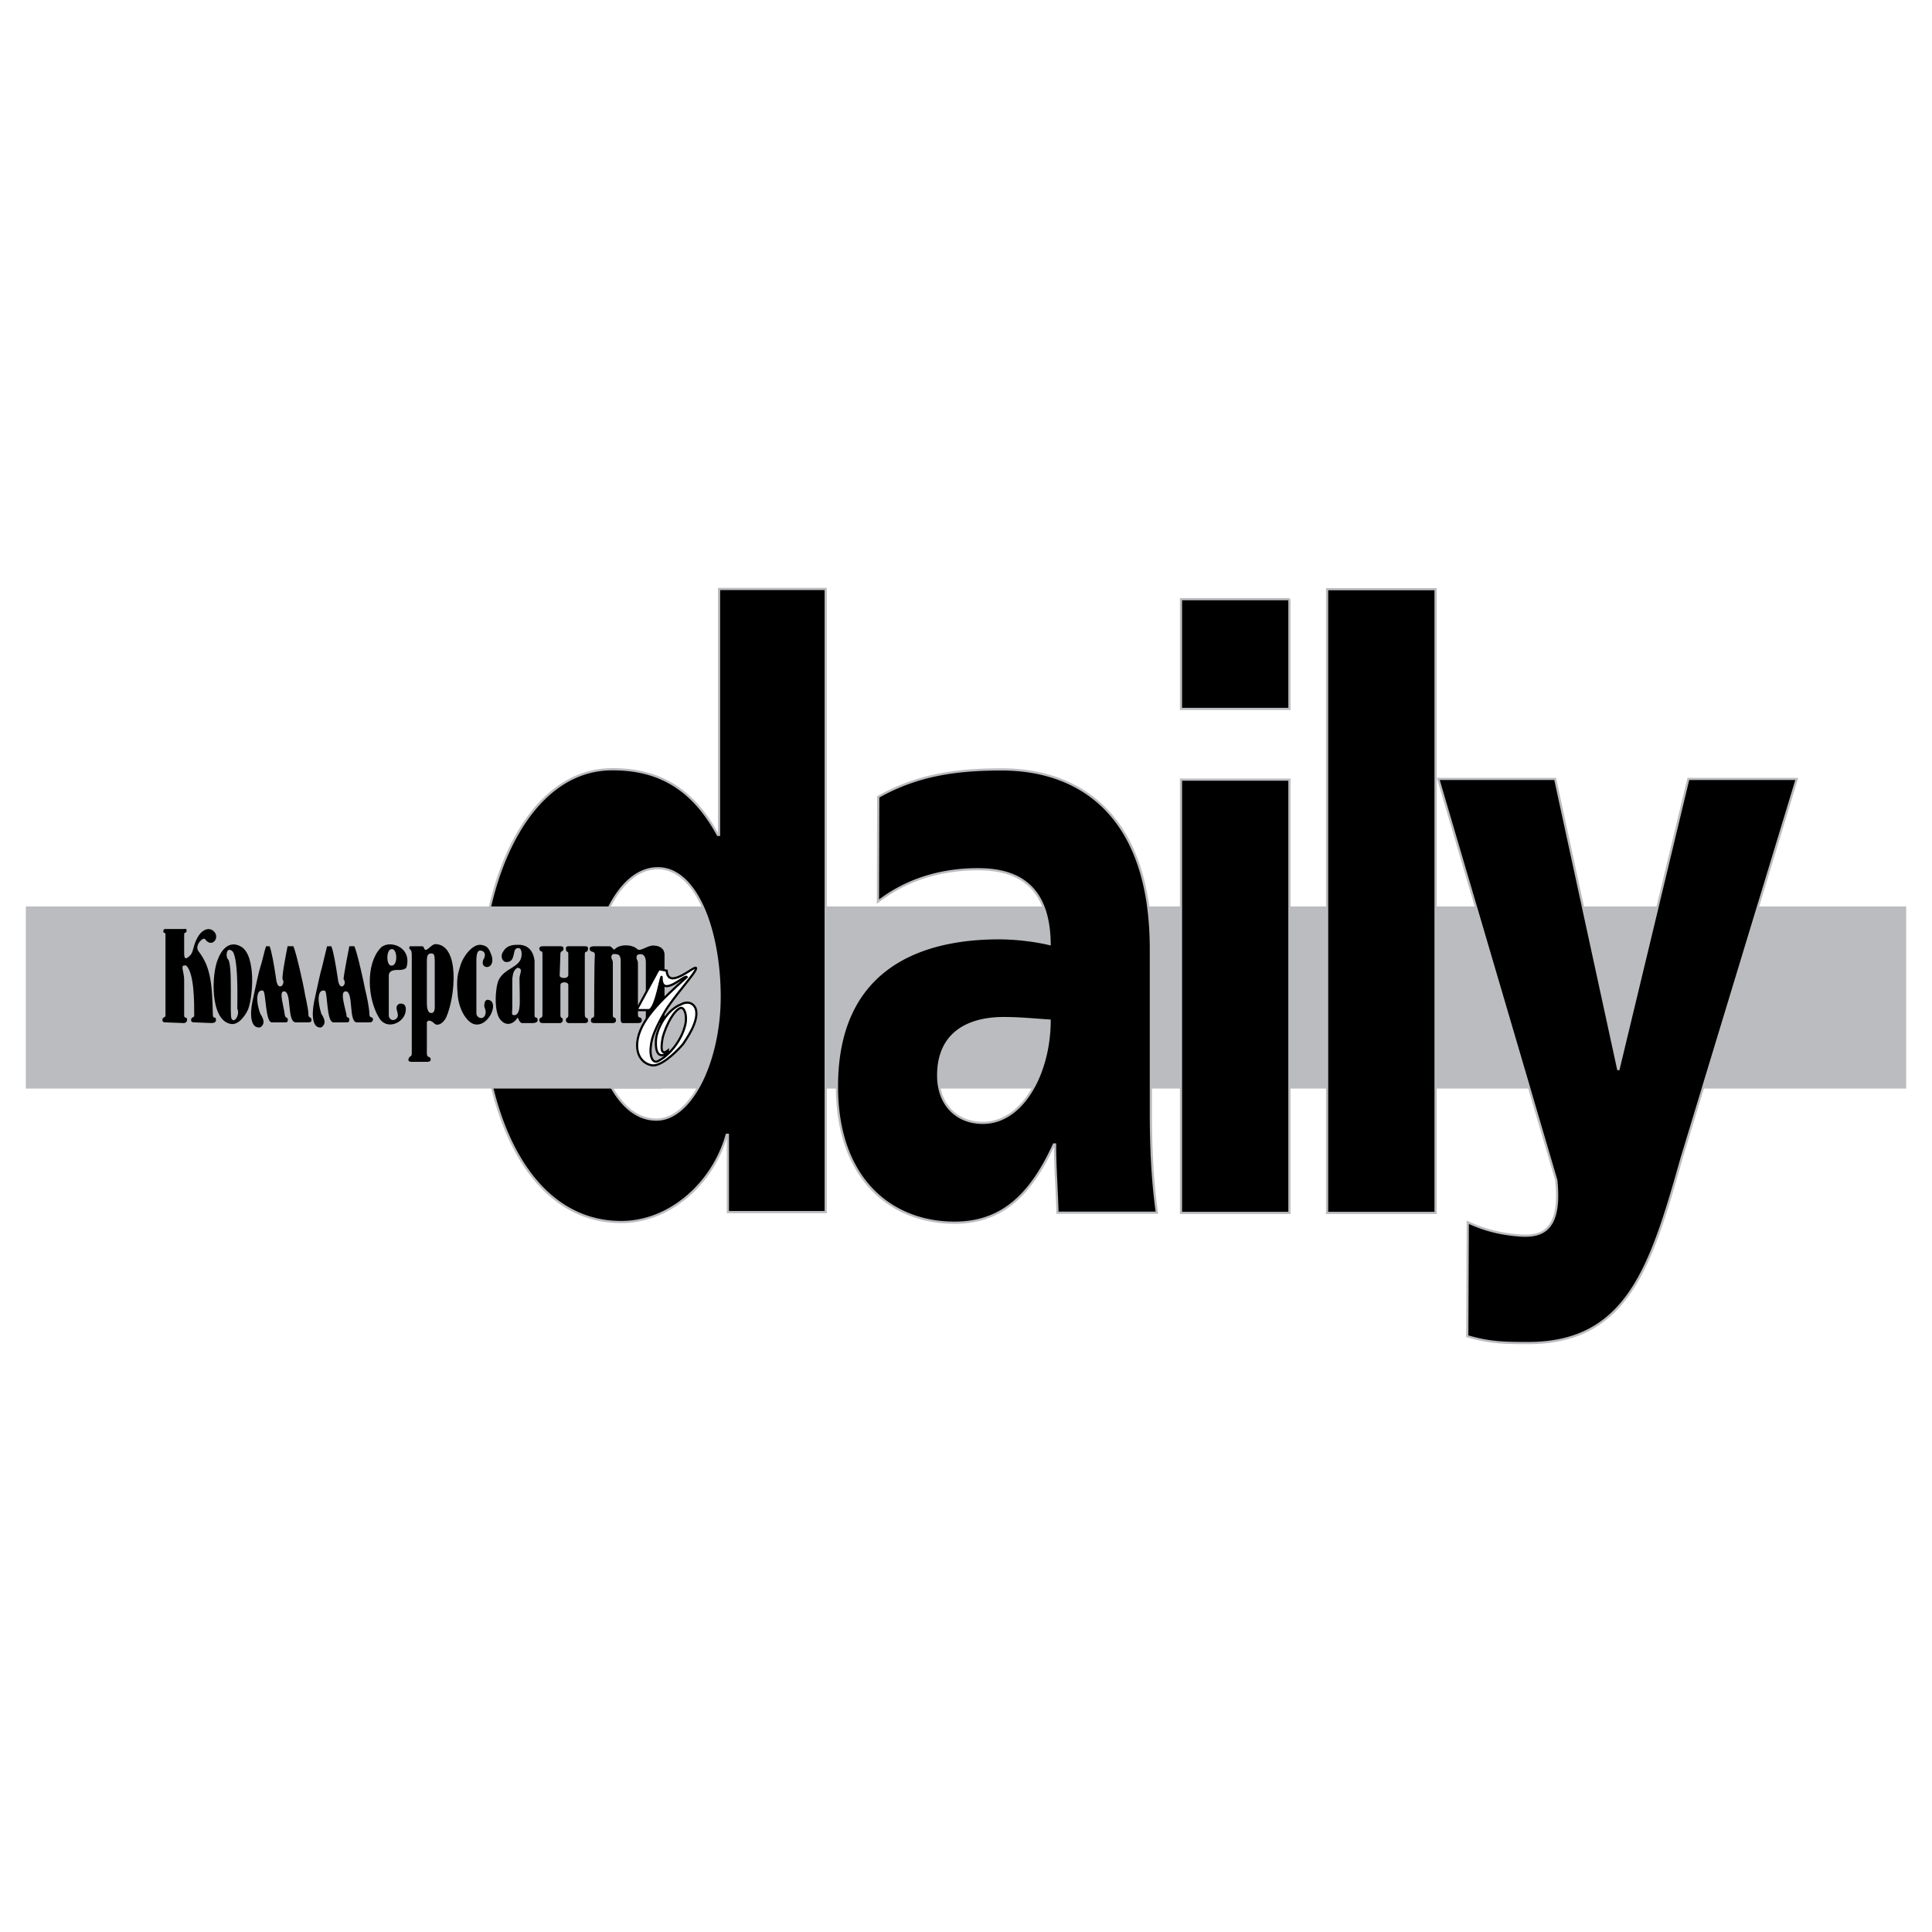 <svg xmlns="http://www.w3.org/2000/svg" width="2500" height="2500" viewBox="0 0 192.756 192.756"><g fill-rule="evenodd" clip-rule="evenodd"><path fill="#fff" d="M0 0h192.756v192.756H0V0z"/><path fill="#bbbcbf" stroke="#bbbcbf" stroke-miterlimit="2.613" d="M55.579 90.938H189.68v17.168H55.579V90.938z"/><path d="M82.378 58.761H71.737v24.535h-.117c-2.704-4.974-6.29-6.548-10.523-6.548-8.465 0-13.11 11.19-13.11 21.8 0 12.765 4.879 23.374 13.992 23.374 4.879 0 9.171-3.896 10.523-8.702h.118v7.708h9.759V58.761h-.001zM58.922 98.879c0-5.72 2.601-12.253 6.716-12.253 3.88 0 6.158 6.285 6.158 12.833 0 6.3-2.786 12.246-6.312 12.246-3.998-.001-6.562-5.947-6.562-12.826zM115.424 120.99c-.48-3.402-.602-6.804-.602-10.205V94.688c0-13.193-6.912-17.922-14.908-17.922-4.628 0-8.446.581-12.293 2.739l-.03 10.455c3.006-2.324 6.493-3.236 9.98-3.236 3.906 0 7.094 1.576 7.152 7.468-1.381-.332-3.307-.581-5.049-.581-5.771 0-16.171 1.577-16.171 14.77 0 9.376 5.53 13.607 11.722 13.607 4.449 0 7.455-2.406 9.919-7.8h.119c0 2.241.182 4.481.242 6.804h9.919v-.002zM93.602 107.3c0-4.148 2.886-5.726 6.552-5.726 1.623 0 3.188.166 4.568.25 0 5.061-2.584 10.205-6.672 10.205-2.524 0-4.448-1.742-4.448-4.729zM117.826 121.013h10.82V77.784h-10.82v43.229zm10.82-61.235h-10.82v10.953h10.82V59.778zM132.406 121.013h10.821v-62.23h-10.821v62.23zM146.389 133.314c2.225.663 3.781.682 6.064.682 9.92 0 12.264-7.607 15.33-18.477l11.482-37.805h-10.82l-6.982 29.035-6.303-29.035h-11.662l11.773 40.026c.619 5.883-2.168 5.728-4.561 5.432a13.95 13.95 0 0 1-4.27-1.227l-.051 11.369z" stroke="#bbbcbf" stroke-width=".22" stroke-miterlimit="2.613"/><path fill="#bbbcbf" stroke="#bbbcbf" stroke-miterlimit="2.613" d="M3.076 90.938h62.486v17.168H3.076V90.938z"/><path d="M64.651 102.071c-.286 0-.215-.573-.215-.859v-5.229c0-.501-.215-.788-.501-.788-.287 0-.43.071-.43.358 0 .215.143.215.143.572v5.087c0 .43.287.215.358.43.072.286 0 .43-.358.43h-1.504c-.287 0-.215-.501-.215-.859V95.91c0-.501-.144-.716-.501-.716-.287-.071-.43.071-.43.287 0 .287.144.215.144.574v5.229c0 .358.215.144.287.358.072.286 0 .358-.215.43H59.28c-.358 0-.358-.215-.287-.43.072-.215.287 0 .287-.358 0-.143 0-5.373.072-6.018 0-.429-.43-.214-.501-.501-.072-.215 0-.358.501-.358h1.504c.287.144.358.43.501.286.43-.501 1.719-.501 2.221 0 .287.287 1.003-.357 1.576-.357.645 0 1.146.286 1.146.931v6.018c0 .358.358.144.43.358s0 .358-.43.43h-1.649v-.002zM54.121 95.194c0-.43-.144-.143-.287-.43-.072-.215 0-.358.358-.358h1.719c.287 0 .358.144.287.358-.072.215-.287.072-.287.43l-.072 2.148c0 .287.86.358.86-.071v-2.077c0-.358-.144-.143-.215-.358-.072-.287 0-.43.215-.43h1.647c.358 0 .358.144.287.43-.072.215-.287 0-.287.358v6.018c0 .43.215.286.287.43.072.215.072.43-.287.43H56.7c-.215-.071-.287-.215-.215-.43 0-.144.215 0 .215-.358v-3.009c0-.358-.788-.358-.788 0v3.009c0 .358.215.215.215.358.072.215 0 .358-.215.43h-1.791c-.287 0-.358-.215-.287-.43.143-.215.287 0 .287-.43v-6.018zM52.043 95.194c0-.43-.144-.717-.502-.573-.43.144-.071 1.361-1.003 1.361-.43 0-.645-.573-.358-1.003.43-.788 1.218-.716 1.719-.716.716.072 1.289.501 1.433 1.576v5.444c0 .358.215.144.287.358.072.215 0 .43-.501.43h-1.003c-.358 0-.43-.716-.501-.501-.358.573-1.075.858-1.647.215-.716-.717-.573-3.225-.215-4.012.644-1.29 2.291-1.218 2.291-2.579zM45.954 96.27c.287-.932 1.218-2.078 2.006-2.006.573.072.788.287 1.002.86.287.573.215 1.36-.43 1.36-.43-.071-.43-.501-.287-.788.215-.287.215-.859-.358-.859-.215 0-.358.287-.358 1.002v5.229c0 .358.287.502.501.502s.43-.215.43-.645c-.072-.431-.144-.359-.144-.573 0-.287.072-.717.502-.573.931.286 0 2.507-1.29 2.436-.788 0-1.719-1.289-1.863-2.938-.141-1.718.002-2.077.289-3.007zM41.083 95.266c0-.788-.358-.358-.215-.859h1.218c.286 0 .143.286.358.358.215.072.645-.573 1.003-.573 2.436.072 2.006 5.158 1.075 7.307-.358.717-.931.859-1.146.646-.215-.216-.645-.502-.788-.144v3.08c0 .501.287.286.358.501.072.215 0 .358-.358.358h-1.505c-.286 0-.429-.144-.286-.358.071-.286.286-.071.286-.501v-9.815z"/><path d="M37.931 94.621c.788-.931 3.151-.215 2.65 1.791-.072.43-.86.357-.932.357-.788 0-.859.358-.859.573v4.013c0 .143.215.572.645.357.717-.43-.358-1.218.43-1.576.573-.071.717.358.573.932-.286 1.075-1.934 1.719-2.65.43-1.147-1.934-1.29-5.301.143-6.877zM26.899 94.406c.215.573.43 1.791.645 3.224.144 1.433 1.003.573.645.071-.071-.358.358-2.578.502-3.295h.573c.287.573 1.003 3.868 1.075 4.299.071.572.43 1.861.43 2.507 0 .358.215.215.287.43.072.215 0 .358-.287.358h-1.218c-1.003.071-.358-3.295-1.289-3.081-.43.072.071 1.576.143 2.293.072.43.215.215.287.43.071.215 0 .358-.215.358h-1.361c-.645 0-.573-3.009-.859-3.152-.645-.215-.788.932-.287 2.293.43.645.43 1.074 0 1.36-.931.144-1.074-1.146-.788-2.579.287-1.361.645-3.008.788-3.438.144-.358.358-1.432.573-2.077h.356v-.001zM33.06 94.406c.215.573.43 1.791.645 3.224.143 1.433 1.003.573.573.071 0-.358.43-2.578.573-3.295h.501c.286.573 1.003 3.868 1.074 4.299.144.572.43 1.861.43 2.507 0 .358.287.215.358.43 0 .215-.071.358-.358.358h-1.218c-.931.071-.286-3.295-1.217-3.081-.501.072 0 1.576.143 2.293 0 .43.215.215.287.43 0 .215 0 .358-.215.358h-1.361c-.716 0-.573-3.009-.859-3.152-.717-.215-.788.932-.358 2.293.43.645.43 1.074 0 1.36-.86.144-1.003-1.146-.716-2.579.287-1.361.645-3.008.788-3.438.071-.358.358-1.432.501-2.077h.429v-.001zM21.741 95.696c.287-.788 1.075-2.006 2.364-1.218 1.433.932 1.146 4.943.645 6.232-.286.646-1.003 1.647-1.791 1.434-2.006-.431-1.863-4.944-1.218-6.448z"/><path d="M16.511 92.687h1.863c.215-.072.287.072.215.287-.072.144-.215 0-.215.286v1.863c0 .645.215.573.573.215.358-.287.287-.932.716-1.72.43-.859 1.218-1.218 1.719-.645.573.645-.287 1.647-.931.716-.215-.215-1.075.645-.645 1.218 1.218 1.576 1.361 3.223 1.433 6.375 0 .358.287.144.287.358.072.215 0 .43-.43.43l-1.719-.07c-.287 0-.358-.144-.287-.358s.287-.071.287-.358c0-1.361 0-4.155-.788-4.942-.716-.144-.215.501-.215 1.433v3.51c0 .358.215.144.287.358 0 .215 0 .358-.287.43L16.511 102c-.286 0-.358-.144-.286-.358s.286-.071.286-.358V93.26c0-.286-.214-.143-.214-.286s0-.287.214-.287z"/><path d="M63.505 100.781l2.22-4.083.788.144c.143 2.077 3.009-.787 2.937-.215-.071.501-2.292 2.865-3.152 4.37-.86 1.504-1.29 2.507-1.361 3.366-.144.932.143 1.791.716 1.504 1.146-.572 2.364-2.076 2.723-3.652.215-1.003-.144-1.791-.502-1.648-.859.359-1.719 2.508-1.791 3.152-.144.86-.144 1.647.573 1.075 0 .357-1.289 1.218-1.218-.86 0-1.289 1.146-3.224 2.508-3.725.358-.215 1.074-.358 1.433.357.501 1.219-1.003 3.225-1.218 3.582-.287.358-1.862 2.078-2.937 2.149-.716 0-1.791-.645-1.647-2.292.215-2.149 2.292-4.155 4.943-6.52-.143-.358-2.507 2.149-2.507.072 0-.789-.573 3.223-1.289 3.223h-1.219v.001z" fill="#fff" stroke="#000" stroke-width=".215" stroke-miterlimit="2.613"/><path d="M51.829 100.424c.071-.144 0-2.221 0-2.794 0-.502.43-1.003-.215-1.075-.43.287-.43.646-.501 1.075v2.937c0 .502-.144.717.215.717s.501-.574.501-.86zM43.017 95.123c-.358 0-.43.286-.43.787v4.155c0 .43.071 1.003.43 1.003.43 0 .358-.573.358-1.003v-4.083c0-.716-.071-.859-.358-.859zM39.077 94.692c-.572 0-.572 1.72 0 1.648.645.001.573-1.719 0-1.648zM23.675 100.639c0-.788.144-5.444-.573-5.802-.573-.359-.573.716-.358.859.502.501.144 5.587.358 5.946.287.502.86-.43.573-1.003z" fill="#bbbcbf"/></g></svg>